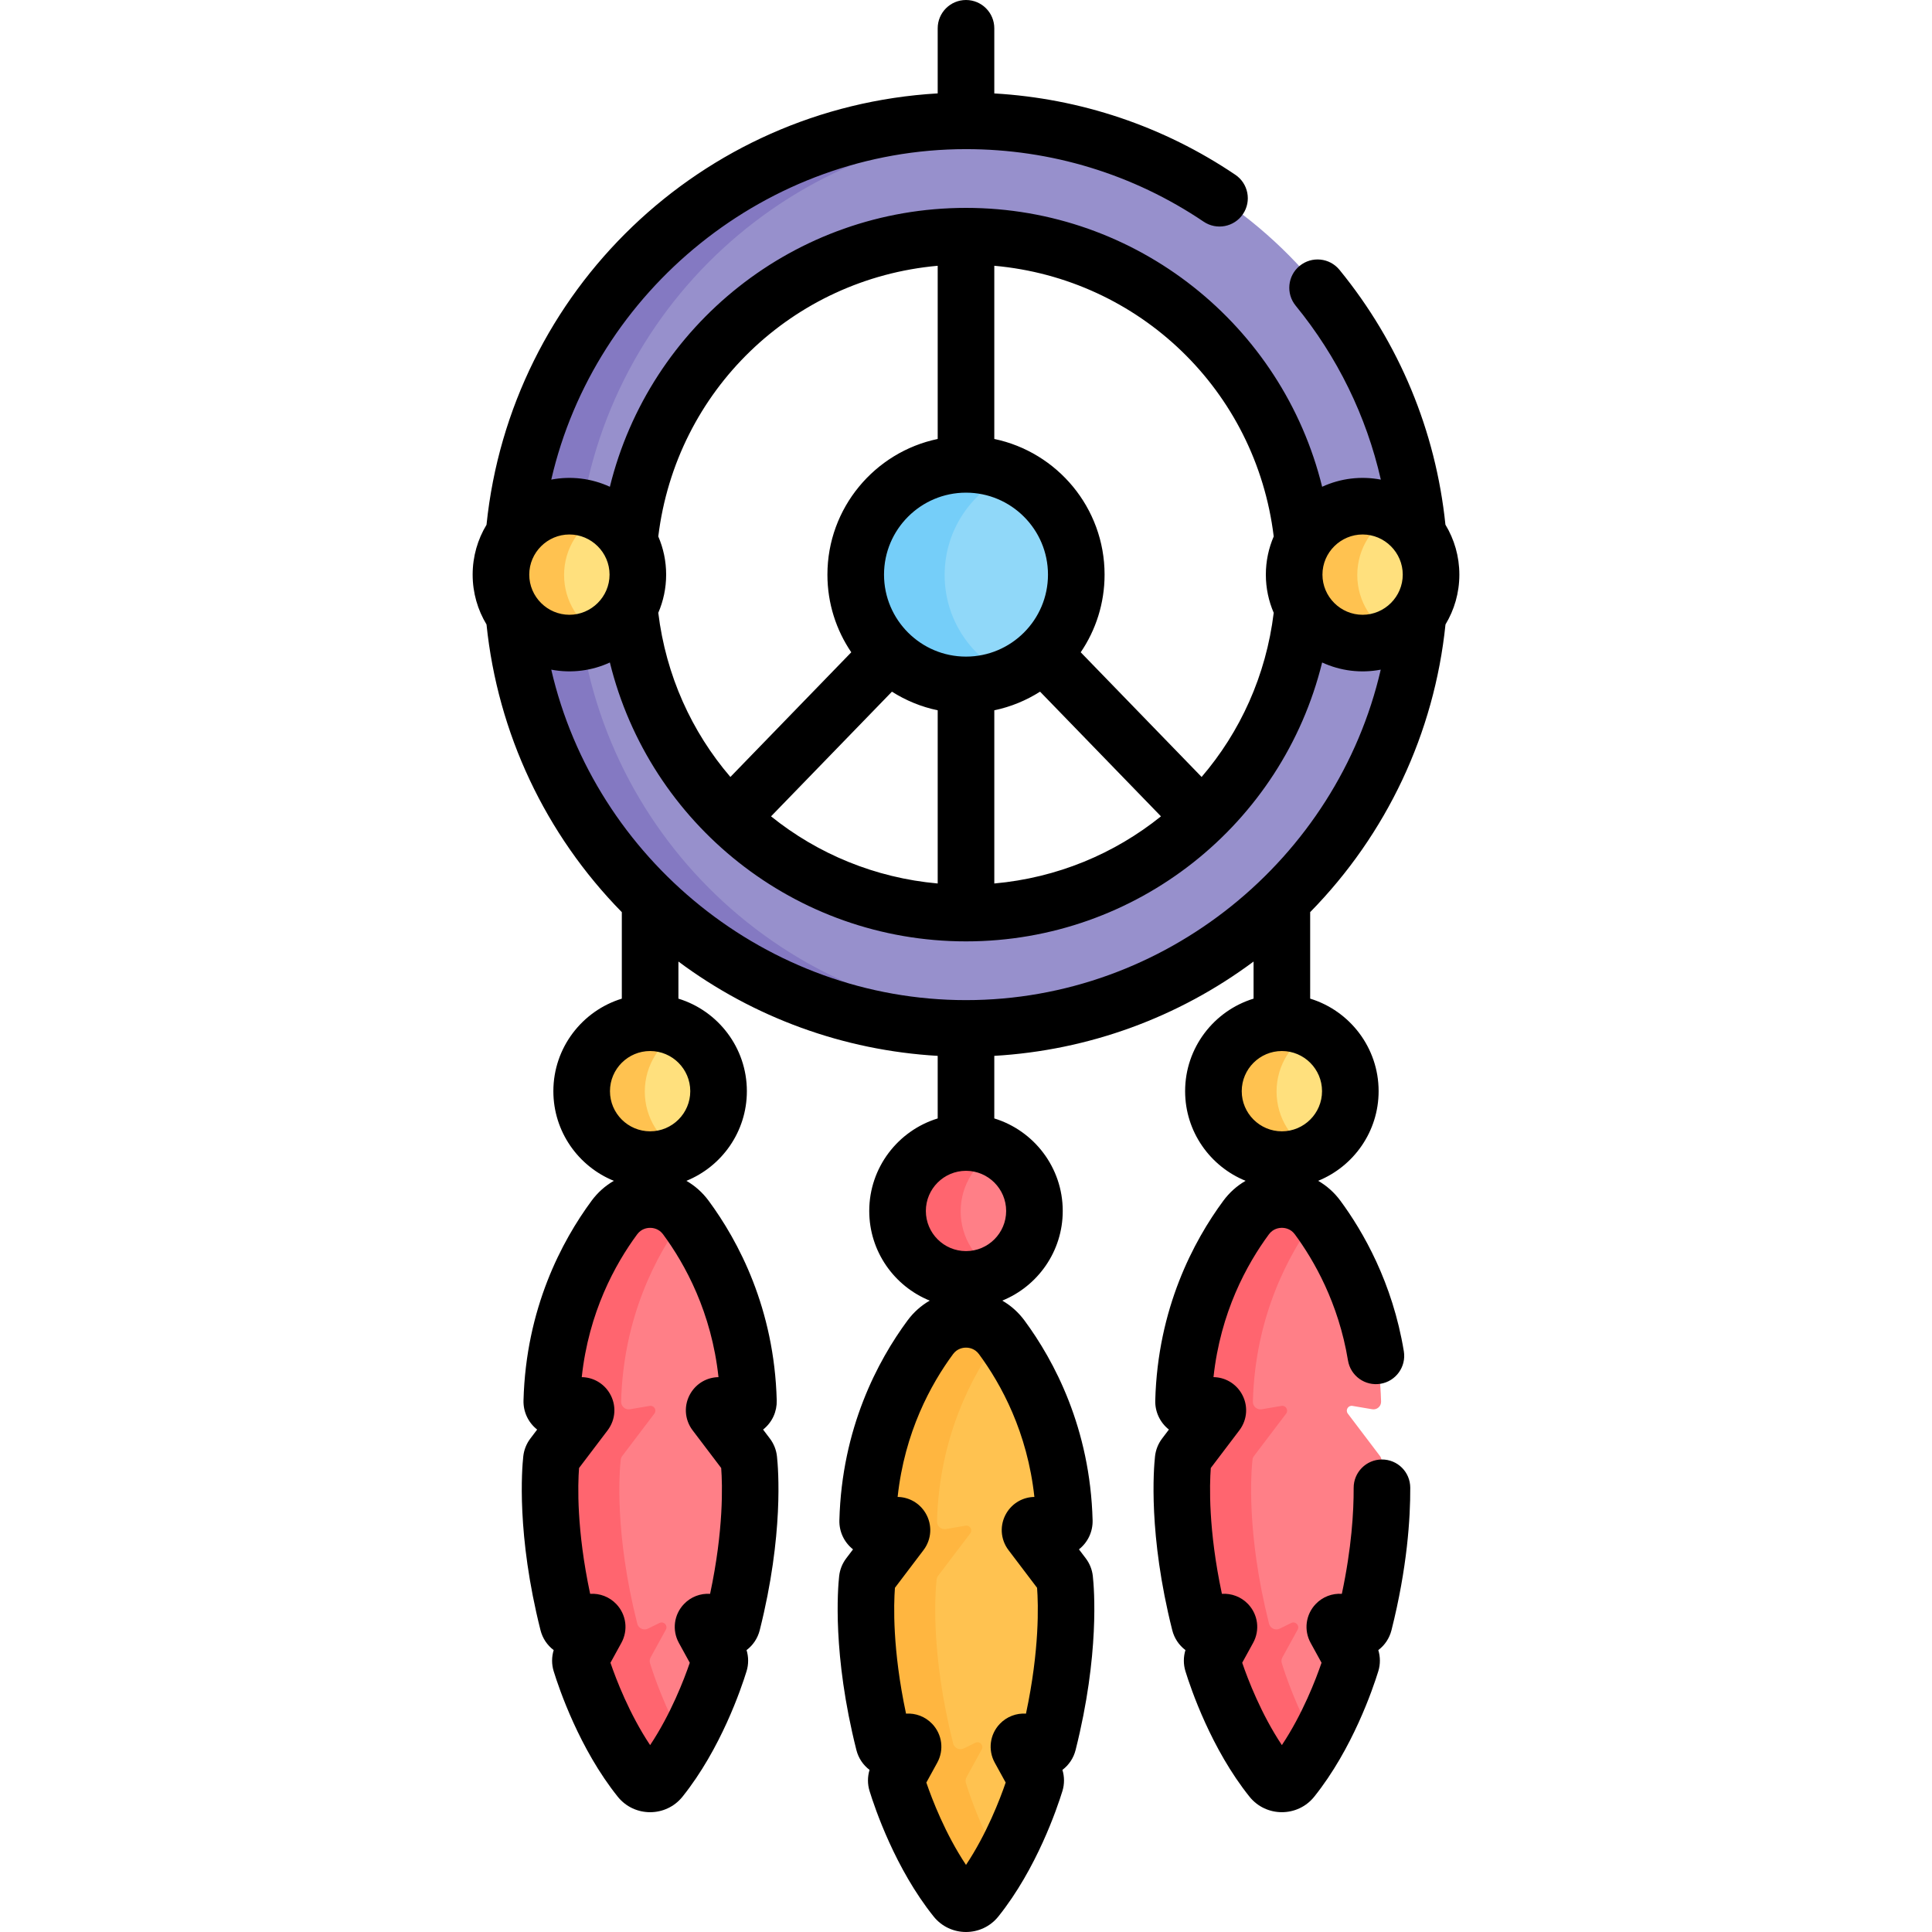 <svg id="Capa_1" enable-background="new 0 0 512.003 512.003" height="512" viewBox="0 0 512.003 512.003" width="512" xmlns="http://www.w3.org/2000/svg"><g><g><path d="m281.992 417.606c.219.288.355.627.395.986.346 3.139 1.685 19.399-4.382 43.447-.312 1.238-1.687 1.878-2.833 1.315l-3.058-1.502c-1.125-.553-2.293.67-1.69 1.768l4.037 7.351c.261.476.32 1.033.16 1.552-1.132 3.671-6.221 18.989-15.661 30.773-1.393 1.738-4.067 1.738-5.46 0-9.44-11.784-14.529-27.102-15.661-30.773-.16-.519-.101-1.076.16-1.552l4.037-7.351c.603-1.098-.565-2.321-1.69-1.768l-3.058 1.502c-1.146.563-2.521-.077-2.833-1.315-6.067-24.048-4.728-40.308-4.382-43.447.04-.36.176-.698.395-.986l8.523-11.242c.702-.926-.091-2.234-1.237-2.039l-5.237.89c-1.246.212-2.378-.771-2.345-2.035.598-22.489 9.376-38.901 16.581-48.667 4.696-6.366 14.256-6.366 18.952 0 7.205 9.766 15.983 26.178 16.581 48.667.034 1.264-1.099 2.246-2.345 2.035l-5.237-.89c-1.146-.195-1.939 1.113-1.237 2.039z" fill="#ffc250"/><path d="m255.979 472.523c-.16-.519-.101-1.076.16-1.552l4.037-7.351c.603-1.098-.565-2.321-1.69-1.768l-3.058 1.502c-1.146.563-2.521-.077-2.833-1.315-6.067-24.048-4.728-40.308-4.382-43.447.04-.36.177-.698.395-.986l8.523-11.242c.702-.926-.091-2.234-1.237-2.039l-5.237.89c-1.246.212-2.378-.771-2.345-2.034.598-22.489 9.377-38.901 16.581-48.667.127-.173.271-.322.406-.486-4.818-5.857-13.977-5.707-18.546.486-7.205 9.766-15.983 26.178-16.581 48.667-.034 1.264 1.099 2.246 2.345 2.034l5.237-.89c1.146-.195 1.939 1.113 1.237 2.039l-8.523 11.242c-.218.288-.355.627-.395.986-.346 3.139-1.685 19.399 4.382 43.447.312 1.238 1.687 1.878 2.833 1.315l3.058-1.502c1.125-.553 2.293.67 1.69 1.768l-4.037 7.351c-.261.476-.32 1.033-.16 1.552 1.132 3.671 6.221 18.989 15.661 30.773 1.393 1.738 4.067 1.738 5.46 0 2.391-2.984 4.501-6.195 6.34-9.386-5.422-9.409-8.475-18.645-9.321-21.387z" fill="#ffb640"/><path d="m365.705 385.861c.219.288.355.627.395.986.346 3.139 1.685 19.399-4.382 43.447-.312 1.238-1.687 1.878-2.833 1.315l-3.058-1.502c-1.125-.553-2.293.67-1.69 1.768l4.037 7.351c.261.476.32 1.033.16 1.552-1.132 3.671-6.221 18.989-15.661 30.773-1.393 1.738-4.067 1.738-5.46 0-9.44-11.784-14.529-27.102-15.661-30.773-.16-.519-.101-1.076.16-1.552l4.037-7.351c.603-1.098-.565-2.321-1.69-1.768l-3.058 1.502c-1.146.563-2.521-.077-2.833-1.315-6.067-24.048-4.728-40.308-4.382-43.447.04-.36.176-.698.395-.986l8.523-11.242c.702-.926-.091-2.234-1.237-2.039l-5.237.89c-1.246.212-2.378-.771-2.345-2.035.598-22.489 9.376-38.901 16.581-48.667 4.696-6.366 14.256-6.366 18.952 0 7.205 9.766 15.983 26.178 16.581 48.667.034 1.264-1.099 2.246-2.345 2.035l-5.237-.89c-1.146-.195-1.939 1.113-1.237 2.039z" fill="#ff7f87"/><path d="m339.692 440.778c-.16-.519-.101-1.076.16-1.552l4.037-7.351c.603-1.098-.565-2.321-1.69-1.768l-3.058 1.502c-1.146.563-2.521-.077-2.833-1.315-6.067-24.048-4.729-40.308-4.382-43.447.04-.359.176-.698.395-.986l8.523-11.242c.702-.926-.091-2.234-1.237-2.039l-5.237.89c-1.246.212-2.378-.771-2.345-2.035.598-22.489 9.376-38.901 16.581-48.667.127-.173.271-.322.406-.486-4.818-5.857-13.977-5.707-18.546.486-7.205 9.766-15.983 26.178-16.581 48.667-.034 1.264 1.099 2.246 2.345 2.035l5.237-.89c1.146-.195 1.939 1.113 1.237 2.039l-8.523 11.242c-.219.288-.355.627-.395.986-.347 3.139-1.686 19.399 4.382 43.447.312 1.238 1.687 1.878 2.833 1.315l3.058-1.502c1.125-.553 2.293.67 1.69 1.768l-4.037 7.351c-.261.476-.32 1.033-.16 1.552 1.132 3.671 6.221 18.989 15.661 30.773 1.393 1.738 4.067 1.738 5.46 0 2.391-2.984 4.501-6.195 6.34-9.386-5.423-9.409-8.476-18.645-9.321-21.387z" fill="#ff656f"/><path d="m198.28 385.861c.219.288.355.627.395.986.346 3.139 1.685 19.399-4.382 43.447-.312 1.238-1.687 1.878-2.833 1.315l-3.058-1.502c-1.125-.553-2.293.67-1.69 1.768l4.037 7.351c.261.476.32 1.033.16 1.552-1.132 3.671-6.221 18.989-15.661 30.773-1.393 1.738-4.067 1.738-5.46 0-9.44-11.784-14.529-27.102-15.661-30.773-.16-.519-.101-1.076.16-1.552l4.037-7.351c.603-1.098-.565-2.321-1.69-1.768l-3.058 1.502c-1.146.563-2.521-.077-2.833-1.315-6.067-24.048-4.728-40.308-4.382-43.447.04-.36.176-.698.395-.986l8.523-11.242c.702-.926-.091-2.234-1.237-2.039l-5.237.89c-1.246.212-2.378-.771-2.345-2.035.598-22.489 9.376-38.901 16.581-48.667 4.696-6.366 14.256-6.366 18.952 0 7.205 9.766 15.983 26.178 16.581 48.667.034 1.264-1.099 2.246-2.345 2.035l-5.237-.89c-1.146-.195-1.939 1.113-1.237 2.039z" fill="#ff7f87"/><path d="m172.267 440.778c-.16-.519-.101-1.076.16-1.552l4.037-7.351c.603-1.098-.565-2.321-1.69-1.768l-3.058 1.502c-1.146.563-2.521-.077-2.833-1.315-6.067-24.048-4.729-40.308-4.382-43.447.04-.359.177-.698.395-.986l8.523-11.242c.702-.926-.091-2.234-1.237-2.039l-5.236.89c-1.246.212-2.378-.771-2.345-2.035.598-22.489 9.376-38.901 16.581-48.667.127-.173.271-.322.406-.486-4.818-5.857-13.977-5.708-18.546.486-7.205 9.766-15.983 26.178-16.581 48.667-.034 1.264 1.099 2.246 2.345 2.035l5.237-.89c1.146-.195 1.939 1.113 1.237 2.039l-8.523 11.242c-.219.288-.355.627-.395.986-.346 3.139-1.685 19.399 4.382 43.447.312 1.238 1.687 1.878 2.833 1.315l3.058-1.502c1.125-.553 2.293.67 1.69 1.768l-4.037 7.351c-.261.476-.32 1.033-.16 1.552 1.132 3.671 6.221 18.989 15.661 30.773 1.393 1.738 4.067 1.738 5.46 0 2.391-2.984 4.501-6.195 6.34-9.386-5.424-9.409-8.477-18.645-9.322-21.387z" fill="#ff656f"/><path d="m165.739 144.197 1.231-.637c4.433-45.394 42.702-80.87 89.26-80.87s84.828 35.476 89.26 80.87l1.123 1.138 28.625-1.688.781-1.247c-5.376-61.443-56.949-109.642-119.789-109.642s-114.412 48.199-119.789 109.642l1.36 1.797z" fill="#9790cc"/><path d="m346.426 160.635-.936.57c-4.432 45.394-42.702 80.87-89.26 80.87-46.559 0-84.828-35.476-89.26-80.87l-1.294-.496-27.375 1.551-1.86.741c5.377 61.444 56.95 109.642 119.79 109.642s114.412-48.199 119.789-109.642l-.552-.866z" fill="#9790cc"/><g><path d="m153.191 143.763c5.377-61.443 56.95-109.643 119.79-109.643 2.004 0 3.997.05 5.977.147-7.36-1.408-14.957-2.147-22.727-2.147-62.839 0-114.413 48.199-119.79 109.643l1.36 1.797 15.503.354z" fill="#8479c2"/></g><g><path d="m272.98 270.643c-62.698 0-114.177-47.984-119.749-109.23l-14.931.846-1.86.741c5.377 61.444 56.95 109.642 119.79 109.642 7.77 0 15.367-.74 22.727-2.147-1.98.098-3.972.148-5.977.148z" fill="#8479c2"/></g><circle cx="256.23" cy="152.382" fill="#90d8f9" r="29.226"/><path d="m250.338 152.382c0-11.992 7.226-22.292 17.559-26.797-3.574-1.558-7.518-2.428-11.667-2.428-16.141 0-29.226 13.085-29.226 29.226s13.085 29.226 29.226 29.226c4.148 0 8.092-.87 11.667-2.428-10.333-4.507-17.559-14.807-17.559-26.799z" fill="#75cef9"/><circle cx="339.943" cy="289.272" fill="#ffe07d" r="18.14"/><circle cx="256.23" cy="321.017" fill="#ff7f87" r="18.14"/><circle cx="172.518" cy="289.272" fill="#ffe07d" r="18.14"/><circle cx="361.334" cy="152.382" fill="#ffe07d" r="18.14"/><circle cx="151.126" cy="152.382" fill="#ffe07d" r="18.14"/><path d="m338.303 289.272c0-7.044 4.023-13.137 9.89-16.142-2.477-1.269-5.276-1.998-8.25-1.998-10.019 0-18.14 8.122-18.14 18.14s8.122 18.14 18.14 18.14c2.974 0 5.773-.73 8.25-1.998-5.867-3.005-9.89-9.098-9.89-16.142z" fill="#ffc250"/><path d="m254.59 321.017c0-7.044 4.023-13.137 9.89-16.142-2.477-1.269-5.276-1.998-8.25-1.998-10.019 0-18.14 8.122-18.14 18.14s8.122 18.14 18.14 18.14c2.974 0 5.773-.73 8.25-1.998-5.866-3.005-9.89-9.098-9.89-16.142z" fill="#ff656f"/><g fill="#ffc250"><path d="m170.878 289.272c0-7.044 4.023-13.137 9.89-16.142-2.477-1.269-5.276-1.998-8.25-1.998-10.018 0-18.14 8.122-18.14 18.14s8.122 18.14 18.14 18.14c2.974 0 5.773-.73 8.25-1.998-5.867-3.005-9.89-9.098-9.89-16.142z"/><path d="m359.694 152.382c0-7.044 4.023-13.137 9.89-16.142-2.477-1.269-5.276-1.998-8.25-1.998-10.018 0-18.14 8.122-18.14 18.14s8.122 18.14 18.14 18.14c2.974 0 5.773-.73 8.25-1.998-5.866-3.005-9.89-9.098-9.89-16.142z"/><path d="m149.487 152.382c0-7.044 4.023-13.137 9.89-16.142-2.477-1.269-5.276-1.998-8.25-1.998-10.018 0-18.14 8.122-18.14 18.14s8.122 18.14 18.14 18.14c2.974 0 5.773-.73 8.25-1.998-5.867-3.005-9.89-9.098-9.89-16.142z"/></g></g><path d="m383.071 165.495c2.331-3.861 3.675-8.382 3.675-13.212 0-4.842-1.35-9.374-3.692-13.241-2.558-24.815-12.225-48.127-28.07-67.526-2.619-3.208-7.345-3.685-10.553-1.064-3.208 2.62-3.685 7.345-1.064 10.553 11.073 13.556 18.739 29.275 22.57 46.101-5.247-1.005-10.676-.353-15.555 1.895-10.516-42.769-49.077-73.91-94.38-73.91-45.306 0-83.864 31.144-94.379 73.91-4.877-2.246-10.292-2.898-15.531-1.9 11.573-50.18 57.178-87.58 109.91-87.58 22.569 0 44.351 6.649 62.987 19.229 3.436 2.317 8.095 1.413 10.413-2.021 2.317-3.433 1.412-8.095-2.021-10.412-19.052-12.859-41-20.23-63.88-21.558v-17.259c0-4.142-3.357-7.5-7.5-7.5s-7.5 3.358-7.5 7.5v17.249c-62.692 3.652-113.195 52.368-119.568 114.321-2.332 3.861-3.676 8.383-3.676 13.213s1.344 9.352 3.676 13.214c2.963 28.801 15.585 55.576 35.856 76.236v22.922c-10.49 3.215-18.141 12.989-18.141 24.518 0 10.739 6.639 19.952 16.026 23.763-2.27 1.305-4.278 3.085-5.898 5.281-7.872 10.673-17.393 28.518-18.042 52.923-.078 2.957 1.204 5.798 3.616 7.716l-1.814 2.394c-1.027 1.363-1.67 2.978-1.859 4.676-.359 3.254-1.828 20.768 4.565 46.107.538 2.131 1.773 3.973 3.49 5.265-.555 1.811-.564 3.771-.002 5.592 1.417 4.6 6.831 20.589 16.975 33.254 4.401 5.492 12.777 5.48 17.167-.001 10.143-12.661 15.557-28.653 16.974-33.249.563-1.825.554-3.787-.001-5.597 1.717-1.291 2.952-3.134 3.491-5.266 6.393-25.338 4.924-42.852 4.565-46.093-.186-1.704-.832-3.33-1.87-4.701-.001-.002-.003-.004-.004-.006l-1.801-2.375c2.464-1.958 3.692-4.825 3.616-7.718-.648-24.404-10.17-42.249-18.043-52.922-1.619-2.195-3.627-3.974-5.897-5.28 9.387-3.812 16.026-13.024 16.026-23.763 0-11.529-7.65-21.303-18.14-24.518v-9.834c19.954 14.859 43.759 23.543 68.712 24.997v16.582c-10.49 3.215-18.14 12.989-18.14 24.518 0 10.739 6.639 19.951 16.026 23.763-2.27 1.305-4.277 3.086-5.897 5.281-7.873 10.672-17.395 28.517-18.043 52.916-.078 2.889 1.144 5.753 3.616 7.723l-1.798 2.371c-1.042 1.372-1.691 3.002-1.876 4.698-.359 3.254-1.828 20.768 4.565 46.107.538 2.131 1.773 3.973 3.49 5.265-.555 1.811-.564 3.771-.002 5.592 1.418 4.6 6.832 20.592 16.974 33.251 4.4 5.495 12.778 5.484 17.168.001 10.136-12.652 15.555-28.648 16.974-33.248.562-1.821.553-3.78-.003-5.595 1.718-1.292 2.954-3.135 3.493-5.268 6.393-25.338 4.924-42.852 4.563-46.112-.189-1.701-.837-3.321-1.873-4.688l-1.801-2.375c2.348-1.85 3.697-4.689 3.617-7.719-.649-24.404-10.171-42.248-18.043-52.92-1.62-2.195-3.628-3.976-5.898-5.281 9.387-3.812 16.027-13.024 16.027-23.763 0-11.529-7.65-21.303-18.141-24.518v-16.582c24.954-1.454 48.759-10.138 68.713-24.998v9.834c-10.49 3.215-18.141 12.989-18.141 24.518 0 10.739 6.639 19.952 16.026 23.763-2.27 1.305-4.277 3.085-5.896 5.281-7.873 10.672-17.395 28.516-18.044 52.923-.081 3.065 1.3 5.89 3.617 7.716l-1.805 2.381c-1.033 1.365-1.68 2.984-1.87 4.688-.359 3.254-1.828 20.768 4.565 46.107.538 2.131 1.774 3.973 3.491 5.265-.555 1.811-.565 3.771-.003 5.594 1.42 4.602 6.839 20.598 16.975 33.252 4.401 5.492 12.777 5.48 17.167-.001 10.143-12.661 15.557-28.653 16.974-33.249.563-1.825.554-3.788-.001-5.597 1.717-1.291 2.952-3.134 3.491-5.266 4.18-16.566 5.013-29.688 4.977-37.777-.02-4.143-3.354-7.479-7.534-7.466-4.142.019-7.484 3.392-7.466 7.534.028 6.238-.533 15.868-3.132 28.067-2.529-.165-5.079.772-6.924 2.703-2.659 2.784-3.2 6.921-1.348 10.294l2.891 5.266c-1.509 4.411-5.009 13.57-10.511 21.827-5.498-8.252-9.001-17.412-10.512-21.827l2.891-5.264c1.854-3.375 1.312-7.513-1.348-10.297-1.845-1.931-4.388-2.861-6.925-2.702-3.626-17.01-3.277-28.902-2.943-33.348l7.575-9.991c2.19-2.892 2.39-6.763.508-9.862-1.598-2.632-4.379-4.188-7.367-4.227 1.848-17.158 8.812-29.883 14.681-37.84 1.108-1.502 2.631-1.726 3.439-1.726.81-.001 2.333.224 3.441 1.726 5.036 6.828 11.568 18.169 14.08 33.421.673 4.087 4.528 6.851 8.619 6.182 4.087-.673 6.854-4.532 6.182-8.619-2.997-18.196-10.796-31.734-16.811-39.889-1.619-2.195-3.627-3.975-5.896-5.28 9.386-3.812 16.025-13.024 16.025-23.763 0-11.529-7.65-21.303-18.14-24.518v-22.923c20.277-20.657 32.899-47.433 35.862-76.234zm-21.965-23.851c5.851 0 10.64 4.787 10.64 10.64 0 5.844-4.796 10.64-10.64 10.64-5.85 0-10.641-4.791-10.641-10.64 0-5.949 4.908-10.64 10.641-10.64zm-97.605-71.211c38.408 3.433 69.317 32.995 74.05 71.73-1.34 3.107-2.086 6.528-2.086 10.12s.746 7.013 2.085 10.119c-2.032 16.642-8.889 31.589-19.109 43.5l-32.038-33.04c3.989-5.874 6.323-12.959 6.323-20.579 0-17.681-12.56-32.481-29.226-35.953v-45.897zm44.168 145.908c-12.309 9.912-27.532 16.306-44.167 17.793v-45.898c4.379-.912 8.47-2.613 12.128-4.937zm-29.942-64.057c0 11.979-9.746 21.726-21.726 21.726s-21.726-9.746-21.726-21.726 9.746-21.725 21.726-21.725 21.726 9.745 21.726 21.725zm-29.226 35.953v45.898c-16.635-1.487-31.858-7.881-44.167-17.793l32.039-33.041c3.659 2.323 7.75 4.024 12.128 4.936zm-74.049-46.072c4.732-38.735 35.641-68.299 74.049-71.732v45.898c-16.666 3.472-29.226 18.272-29.226 35.953 0 7.62 2.334 14.705 6.323 20.579l-32.037 33.04c-10.22-11.911-17.077-26.858-19.11-43.5 1.34-3.106 2.085-6.527 2.085-10.119.002-3.592-.744-7.013-2.084-10.119zm-34.195 10.119c0-5.864 4.822-10.64 10.641-10.64 5.801 0 10.64 4.751 10.64 10.64 0 5.88-4.837 10.64-10.64 10.64-5.82 0-10.641-4.767-10.641-10.64zm50.153 212.677c-2.989.04-5.771 1.597-7.367 4.228-1.882 3.1-1.683 6.971.509 9.863l7.573 9.988c.335 4.452.682 16.344-2.942 33.349-2.544-.167-5.078.771-6.923 2.701-2.659 2.782-3.203 6.919-1.351 10.297l2.892 5.266c-1.509 4.411-5.01 13.57-10.511 21.826-5.501-8.255-9.002-17.412-10.512-21.827l2.891-5.264c1.854-3.374 1.312-7.512-1.347-10.296-1.846-1.931-4.383-2.874-6.926-2.703-3.626-17.011-3.277-28.904-2.942-33.349l7.574-9.99c2.19-2.892 2.39-6.763.508-9.862-1.598-2.632-4.379-4.188-7.367-4.227 1.848-17.157 8.811-29.883 14.68-37.839 1.108-1.503 2.632-1.727 3.441-1.727s2.332.224 3.44 1.726c5.87 7.958 12.834 20.683 14.68 37.84zm-7.481-75.788c0 5.867-4.772 10.641-10.64 10.641s-10.641-4.773-10.641-10.641 4.773-10.64 10.641-10.64 10.64 4.773 10.64 10.64zm91.194 107.534c-2.992.039-5.774 1.599-7.371 4.232-1.88 3.101-1.678 6.972.513 9.858l7.573 9.989c.335 4.453.682 16.344-2.942 33.348-2.531-.165-5.079.771-6.925 2.702-2.66 2.784-3.202 6.922-1.349 10.296l2.892 5.264c-1.51 4.413-5.013 13.573-10.512 21.827-5.501-8.254-9.001-17.412-10.511-21.826l2.89-5.264c1.854-3.375 1.312-7.512-1.347-10.296-1.845-1.931-4.377-2.872-6.925-2.703-3.622-16.995-3.277-28.883-2.942-33.35l7.574-9.989c2.189-2.89 2.39-6.76.51-9.859-1.596-2.631-4.376-4.189-7.369-4.229 1.847-17.156 8.811-29.883 14.68-37.84 1.108-1.502 2.632-1.727 3.44-1.727h.001c.809 0 2.331.224 3.439 1.727 5.87 7.957 12.834 20.682 14.681 37.84zm-7.481-75.789c0 5.867-4.773 10.64-10.641 10.64-5.867 0-10.64-4.772-10.64-10.64s4.772-10.64 10.64-10.64c5.868.001 10.641 4.773 10.641 10.64zm83.712-31.745c0 5.867-4.772 10.641-10.64 10.641s-10.641-4.773-10.641-10.641 4.773-10.64 10.641-10.64 10.64 4.773 10.64 10.64zm-94.353-24.128c-52.732 0-98.337-37.4-109.91-87.58 5.459 1.04 10.897.247 15.531-1.9 10.52 42.784 49.11 73.91 94.379 73.91 45.288 0 83.861-31.126 94.38-73.91 4.841 2.224 10.208 2.913 15.531 1.9-11.573 50.181-57.179 87.58-109.911 87.58z"/></g></svg>